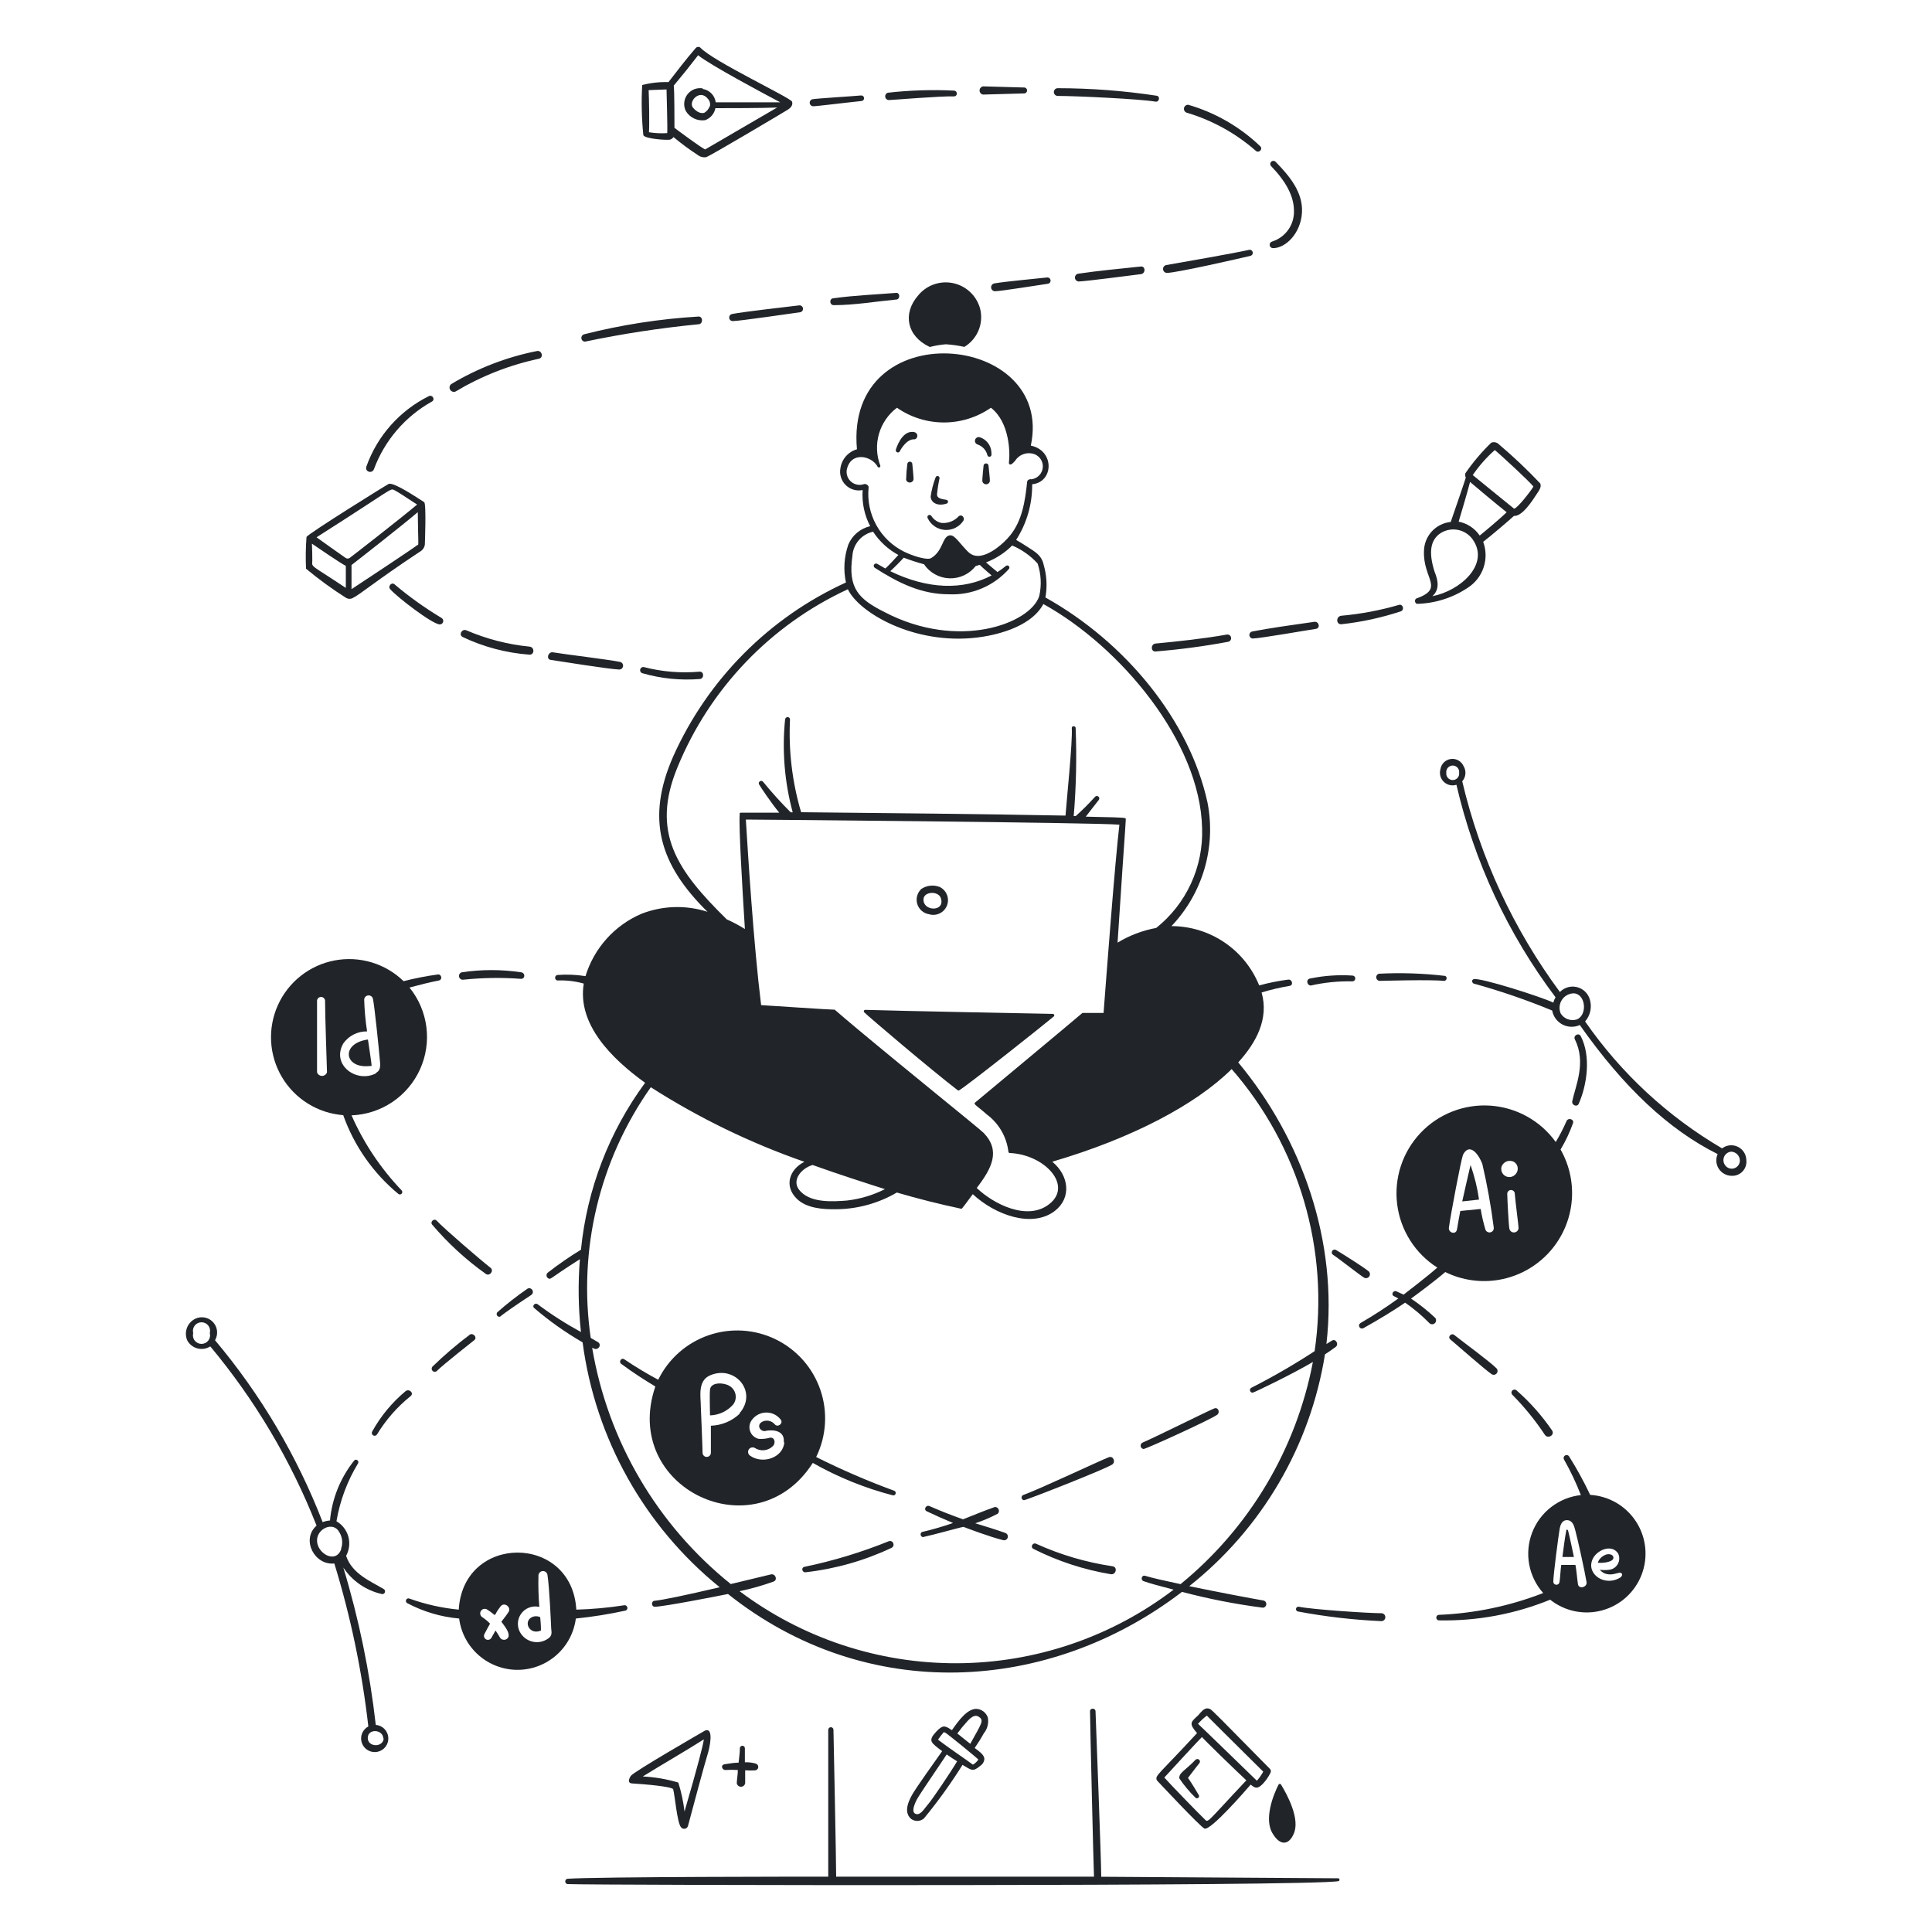 <svg xmlns="http://www.w3.org/2000/svg" width="400" height="400" viewBox="0 0 400 400" fill="none"><path d="M192.34 189.28C193.072 189.503 193.86 189.443 194.549 189.11C195.238 188.778 195.776 188.198 196.056 187.486C196.337 186.774 196.338 185.983 196.061 185.27C195.783 184.557 195.248 183.975 194.56 183.64C193.941 183.397 193.273 183.306 192.611 183.375C191.95 183.445 191.315 183.673 190.76 184.04C190.34 184.427 190.036 184.924 189.886 185.475C189.735 186.026 189.742 186.608 189.907 187.155C190.072 187.702 190.388 188.192 190.818 188.568C191.248 188.943 191.776 189.19 192.34 189.28ZM191.2 186.2C191.2 184.52 194.54 184.32 194.86 186.2C195.48 188.82 191.1 188.66 191.2 186.2ZM190 61.28C186.92 64.9 187.66 69.56 192.5 71.84C193.595 71.558 194.713 71.37 195.84 71.28C197.125 71.364 198.402 71.545 199.66 71.82C200.994 71.018 202.032 69.804 202.616 68.361C203.201 66.918 203.3 65.325 202.9 63.82C202.528 62.512 201.801 61.332 200.8 60.41C199.799 59.489 198.563 58.863 197.228 58.6C195.893 58.337 194.512 58.448 193.236 58.921C191.961 59.394 190.841 60.211 190 61.28ZM188.88 96C188.857 95.882 188.793 95.776 188.7 95.7C188.607 95.623 188.49 95.582 188.37 95.582C188.25 95.582 188.133 95.623 188.04 95.7C187.947 95.776 187.884 95.882 187.86 96C187.711 97.114 187.625 98.236 187.6 99.36C187.653 99.52 187.754 99.659 187.891 99.758C188.027 99.857 188.192 99.91 188.36 99.91C188.529 99.91 188.693 99.857 188.829 99.758C188.966 99.659 189.067 99.52 189.12 99.36C189.22 99.02 188.88 96.34 188.88 96ZM204.66 96.36C204.637 96.242 204.573 96.136 204.48 96.06C204.387 95.983 204.27 95.942 204.15 95.942C204.03 95.942 203.913 95.983 203.82 96.06C203.727 96.136 203.664 96.242 203.64 96.36C203.64 96.64 203.3 99.34 203.4 99.72C203.453 99.88 203.554 100.019 203.691 100.118C203.827 100.217 203.992 100.27 204.16 100.27C204.329 100.27 204.493 100.217 204.629 100.118C204.766 100.019 204.867 99.88 204.92 99.72C205.02 99.34 204.66 96.66 204.66 96.36ZM189.02 89.42C186.62 89.22 185.52 92.94 185.48 93.1C185.446 93.214 185.458 93.337 185.514 93.442C185.57 93.547 185.666 93.626 185.78 93.66C185.894 93.695 186.017 93.682 186.122 93.626C186.227 93.57 186.306 93.474 186.34 93.36C186.46 93.06 187.74 90.88 189.24 90.96C190 91.02 190.38 89.52 189.02 89.42ZM205.26 93.64C205.223 92.935 204.971 92.259 204.539 91.701C204.106 91.143 203.513 90.731 202.84 90.52C202.638 90.467 202.424 90.496 202.244 90.601C202.064 90.706 201.933 90.879 201.88 91.08C201.827 91.282 201.856 91.496 201.961 91.676C202.066 91.856 202.238 91.987 202.44 92.04C202.932 92.215 203.372 92.509 203.721 92.897C204.07 93.284 204.317 93.753 204.44 94.26C204.472 94.369 204.546 94.46 204.645 94.515C204.744 94.569 204.861 94.582 204.97 94.55C205.079 94.518 205.17 94.445 205.225 94.345C205.279 94.246 205.292 94.129 205.26 94.02C205.26 94.02 205.3 93.8 205.26 93.64ZM196 104.26C196.08 104.234 196.15 104.183 196.199 104.115C196.249 104.046 196.275 103.964 196.275 103.88C196.275 103.796 196.249 103.714 196.199 103.645C196.15 103.577 196.08 103.526 196 103.5C195.08 103.32 194 103.26 194 102.36C194.106 101.237 194.279 100.122 194.52 99.02C194.531 98.921 194.506 98.82 194.45 98.738C194.394 98.655 194.31 98.595 194.214 98.568C194.118 98.542 194.015 98.551 193.924 98.593C193.834 98.635 193.761 98.709 193.72 98.8C193.223 100.09 192.874 101.432 192.68 102.8C192.72 104 194 104.9 196 104.26ZM198.5 106.88C198.06 107.357 197.519 107.729 196.917 107.971C196.316 108.214 195.668 108.319 195.02 108.28C194.576 108.206 194.153 108.039 193.777 107.791C193.402 107.543 193.083 107.219 192.84 106.84C192.784 106.737 192.69 106.66 192.577 106.626C192.465 106.592 192.343 106.604 192.24 106.66C192.137 106.716 192.06 106.81 192.026 106.923C191.992 107.035 192.004 107.157 192.06 107.26C192.38 107.953 192.881 108.548 193.511 108.98C194.14 109.412 194.875 109.666 195.637 109.715C196.399 109.764 197.16 109.607 197.84 109.259C198.52 108.911 199.094 108.387 199.5 107.74C199.76 107.08 199.04 106.4 198.5 106.88ZM198.28 225.72C198.33 225.754 198.389 225.773 198.45 225.773C198.511 225.773 198.57 225.754 198.62 225.72C200.76 224.38 216.86 211.58 218.18 210.44C218.224 210.399 218.255 210.346 218.268 210.288C218.282 210.229 218.278 210.168 218.256 210.112C218.235 210.056 218.197 210.008 218.148 209.974C218.098 209.94 218.04 209.921 217.98 209.92C217.98 209.92 184.98 209.28 179.16 209.08C178.82 209.08 178.76 209.44 178.94 209.6C180 210.64 192.78 221.5 198.28 225.72ZM267.8 379.78C269.3 376.72 266.5 371.58 265.24 369.5C265.215 369.449 265.177 369.407 265.129 369.377C265.082 369.347 265.026 369.331 264.97 369.331C264.914 369.331 264.858 369.347 264.811 369.377C264.763 369.407 264.725 369.449 264.7 369.5C263.68 371.5 261.54 376.74 263.58 379.76C264.96 382 266.72 382.16 267.8 379.78ZM146 358.28C145.8 358.4 131.16 366.82 130.6 367.68C130.04 368.54 130.06 369.18 130.82 369.24C136.82 369.62 139.12 370.12 139.36 370.4C139.74 371.74 140.16 377.18 140.96 378.26C141.045 378.393 141.167 378.499 141.311 378.564C141.455 378.63 141.615 378.652 141.771 378.629C141.928 378.606 142.074 378.538 142.193 378.433C142.311 378.329 142.397 378.192 142.44 378.04C143.28 374.88 145.92 365.04 146.44 363.42C146.96 361.8 147.84 357.62 146 358.28ZM145.72 360.16C145.52 361.48 144.56 365.3 141.72 375.06C141.485 373.024 141.057 371.015 140.44 369.06C138.047 368.344 135.575 367.921 133.08 367.8C137.2 365.24 141.52 362.78 145.66 360.16H145.72ZM156.34 366.54C156.505 366.525 156.659 366.453 156.777 366.337C156.895 366.222 156.969 366.069 156.988 365.905C157.007 365.741 156.969 365.575 156.88 365.436C156.791 365.297 156.657 365.192 156.5 365.14C155.76 364.924 154.99 364.829 154.22 364.86V361.96C154.22 361.822 154.165 361.69 154.068 361.592C153.97 361.495 153.838 361.44 153.7 361.44C153.562 361.44 153.43 361.495 153.332 361.592C153.235 361.69 153.18 361.822 153.18 361.96C153.18 363 153 363.96 152.92 364.94C151.98 364.94 151.04 365.12 150.06 365.26C149.08 365.4 149.5 366.52 150.22 366.46C151.066 366.41 151.914 366.41 152.76 366.46C152.76 367.34 152.58 368.28 152.54 369.18C152.572 369.388 152.677 369.578 152.836 369.715C152.996 369.852 153.2 369.928 153.41 369.928C153.621 369.928 153.824 369.852 153.984 369.715C154.143 369.578 154.248 369.388 154.28 369.18V366.52C154.966 366.571 155.654 366.578 156.34 366.54ZM204.52 355.6C204.349 355.096 204.03 354.656 203.606 354.335C203.182 354.014 202.671 353.828 202.14 353.8C200.3 353.8 198.58 356.06 197.12 358.16H196.98C195.56 357.16 195.12 357.16 193.8 358.56C192.04 360.46 192.78 360.8 195.06 362.56C193.52 364.7 189.64 370.22 189.06 371.22C188.48 372.22 186.78 375.04 188.66 376.6C189.046 376.876 189.513 377.016 189.987 376.998C190.461 376.98 190.916 376.805 191.28 376.5C194.185 372.978 196.857 369.27 199.28 365.4C201.28 366.6 201.44 366.84 203 365.56C203.226 365.412 203.416 365.215 203.555 364.982C203.693 364.75 203.777 364.49 203.8 364.22C203.8 363.24 202.62 362.56 201.8 361.9C202.5 360.88 203.12 359.9 203.68 358.88C204.051 358.428 204.319 357.9 204.464 357.333C204.609 356.767 204.628 356.175 204.52 355.6ZM198.2 358.9C198.862 358.004 199.57 357.143 200.32 356.32C201.3 355.26 202.02 355 202.68 355.46C203.8 356.2 203.18 356.86 200.88 361.04L198.2 358.9ZM189.7 375.58C188.56 375.32 189.3 373.58 189.84 372.54C190.38 371.5 194.44 365.62 196 363.24C196.62 363.68 197.66 364.36 198.16 364.66C196.8 366.98 192.94 372.66 192.16 373.54C191.38 374.42 190.66 375.8 189.7 375.58ZM195.4 358.62L195.72 358.74C196.04 358.86 202.56 364.18 202.56 364.3C202.269 364.731 201.887 365.093 201.44 365.36C200.68 364.76 195.96 361.56 194.2 360.18C194.567 359.635 194.967 359.114 195.4 358.62ZM239.52 368.6C239.52 368.6 248.6 378.34 249.4 378.6C250.74 378.96 257.98 370.6 258.94 369.48C259.88 370.28 260.36 370.42 261.42 369.36C262.076 368.674 262.622 367.892 263.04 367.04C263.11 366.908 263.136 366.758 263.114 366.61C263.093 366.463 263.025 366.326 262.92 366.22C252.74 355.9 250.92 353.98 250.5 353.82C249.18 353.26 248.5 354.88 247.72 355.46C246.64 356.5 246.06 356.82 247.84 358.82C239.72 367.62 239.08 367.56 239.52 368.6ZM248.08 356.86C248.613 356.245 249.209 355.689 249.86 355.2C249.86 355.2 255.86 361.2 261.54 366.8C261.177 367.477 260.734 368.108 260.22 368.68C260 368.46 248.4 357.2 248 356.86H248.08ZM258.08 368.56C249.36 377.8 250.24 377.44 249.32 376.56C248.78 376.1 242.08 369.2 241.06 368.02C241.78 367.22 248.42 360.02 248.86 359.62C248.76 359.7 256.64 367.32 258 368.56H258.08Z" fill="#212529"></path><path d="M247.521 364.34C245.521 366.46 243.961 367.08 244.181 368.22C245.158 369.668 246.284 371.008 247.541 372.22C247.618 372.283 247.713 372.318 247.812 372.319C247.911 372.321 248.008 372.289 248.086 372.229C248.165 372.169 248.221 372.084 248.245 371.988C248.27 371.892 248.261 371.791 248.221 371.7C248.221 371.7 246.641 369 245.961 368.1C246.121 367.9 247.821 365.62 248.281 365.1C248.382 364.999 248.438 364.863 248.438 364.72C248.438 364.578 248.382 364.441 248.281 364.34C248.18 364.239 248.043 364.183 247.901 364.183C247.758 364.183 247.622 364.239 247.521 364.34Z" fill="#212529"></path><path d="M277.039 388.88L227.999 388.56C227.999 385.14 226.899 356.74 226.819 354.32C226.819 353.58 225.639 353.58 225.679 354.32C225.679 356.32 226.399 386.68 226.499 388.54H173.119C173.119 385.3 172.599 359.88 172.559 358.14C172.559 357.997 172.502 357.86 172.401 357.758C172.3 357.657 172.163 357.6 172.019 357.6C171.876 357.6 171.739 357.657 171.638 357.758C171.536 357.86 171.479 357.997 171.479 358.14V388.54C167.319 388.54 123.479 388.54 117.479 388.98C117.351 389.005 117.236 389.073 117.153 389.173C117.07 389.274 117.025 389.4 117.025 389.53C117.025 389.66 117.07 389.787 117.153 389.887C117.236 389.987 117.351 390.056 117.479 390.08C122.819 390.32 272.239 390.6 277.139 389.46C277.204 389.435 277.258 389.389 277.293 389.328C277.327 389.268 277.339 389.198 277.328 389.129C277.316 389.061 277.281 388.998 277.228 388.953C277.175 388.908 277.109 388.882 277.039 388.88ZM133.199 28C133.659 28.8 138.339 29.06 138.759 28.9C139.035 28.803 139.274 28.621 139.439 28.38C141.026 29.703 142.689 30.932 144.419 32.06C144.666 32.26 144.952 32.405 145.259 32.488C145.565 32.571 145.886 32.589 146.199 32.54C147.039 32.3 162.819 22.9 163.059 22.74C164.099 22.1 164.119 21.46 163.979 21.04C163.679 20.22 147.559 12.66 144.979 9.84C144.905 9.786 144.82 9.747 144.73 9.726C144.64 9.705 144.547 9.701 144.456 9.716C144.365 9.731 144.278 9.764 144.199 9.813C144.121 9.861 144.053 9.925 143.999 10C141.999 12.3 140.219 14.66 138.399 17C136.567 16.944 134.736 17.146 132.959 17.6C132.763 21.068 132.844 24.545 133.199 28ZM146.939 22C146.735 22.559 146.347 23.031 145.839 23.34C144.839 23.68 143.839 22.74 143.499 22.32C142.399 21.04 144.899 18.32 146.559 20.46C146.767 20.677 146.912 20.945 146.978 21.238C147.045 21.53 147.032 21.835 146.939 22.12V22ZM145.499 18.3C144.901 18.195 144.285 18.258 143.72 18.483C143.155 18.707 142.664 19.084 142.301 19.572C141.938 20.059 141.718 20.638 141.664 21.243C141.611 21.849 141.727 22.457 141.999 23C142.408 23.672 143.005 24.208 143.716 24.543C144.428 24.877 145.222 24.994 145.999 24.88C146.536 24.684 147.014 24.353 147.385 23.919C147.756 23.484 148.009 22.961 148.119 22.4C150.319 22.4 157.879 22.4 160.899 22.26L145.999 30.94C145.159 30.58 140.239 26.94 139.639 26.46C139.639 25.36 139.639 18.78 139.499 17.72C141.179 15.72 142.899 13.58 144.539 11.44C146.979 13.44 158.239 19.44 161.539 21.18H148.179C148.092 20.492 147.784 19.85 147.3 19.352C146.817 18.855 146.185 18.527 145.499 18.42V18.3ZM134.299 18.66L137.999 18.52C137.999 19.14 138.239 26.52 138.139 27.56C136.877 27.643 135.608 27.583 134.359 27.38C134.479 26 134.379 20.34 134.299 18.78V18.66ZM71.679 123.8C71.889 123.921 72.127 123.985 72.369 123.985C72.612 123.985 72.85 123.921 73.059 123.8C74.639 123.02 77.779 120.28 86.939 114.22C87.208 114.074 87.44 113.868 87.617 113.619C87.794 113.369 87.911 113.082 87.959 112.78C87.959 112.78 88.299 104.24 87.819 103.96C86.279 103 81.819 99.96 80.539 100.16C80.379 100.16 63.499 110.68 63.459 111.18C63.292 113.363 63.259 115.553 63.359 117.74C65.998 119.939 68.777 121.964 71.679 123.8ZM64.579 112.56C66.119 113.6 70.419 116.56 71.599 117.16V121.72C64.119 116.72 64.599 117.56 64.659 116.08C64.679 115.26 64.619 113.34 64.579 112.56ZM72.419 115.5C72.292 115.594 72.138 115.645 71.979 115.645C71.821 115.645 71.667 115.594 71.539 115.5C71.219 115.3 66.739 112.1 65.539 111.24C81.259 101.24 80.699 101.12 81.539 101.42C81.939 101.58 83.819 102.78 86.359 104.46C83.359 107.02 72.719 115.3 72.419 115.5ZM86.419 112.84C85.999 113.24 75.179 120.42 72.779 121.98V116.98C74.199 115.9 83.579 108.54 86.499 106.04C86.579 112.64 86.699 112.64 86.519 112.84H86.419ZM293.359 125.02C297.094 124.933 300.728 123.789 303.839 121.72C305.391 120.742 306.56 119.261 307.15 117.524C307.74 115.787 307.715 113.901 307.079 112.18C308.399 111.18 312.619 107.6 313.439 106.82C315.139 106.92 317.119 103.9 318.179 102.26C318.619 101.58 319.199 100.88 318.899 100.1C316.199 97.243 313.342 94.538 310.339 92C310.139 91.788 309.878 91.642 309.592 91.581C309.307 91.52 309.009 91.548 308.739 91.66C306.748 93.591 304.952 95.715 303.379 98C303.31 98.296 303.346 98.607 303.479 98.88C303.479 99.02 300.699 107.08 300.359 108.06C298.863 108.211 297.473 108.905 296.452 110.01C295.432 111.115 294.851 112.556 294.819 114.06C294.579 119.9 299.199 121.78 293.179 123.94C293.096 124.012 293.032 124.104 292.995 124.207C292.957 124.311 292.947 124.422 292.965 124.531C292.983 124.639 293.029 124.742 293.098 124.827C293.167 124.913 293.257 124.979 293.359 125.02ZM304.919 98.36C306.219 96.451 307.751 94.711 309.479 93.18C310.559 94.04 316.799 99.8 317.479 100.74C316.979 101.6 314.179 105.24 313.479 105.32C313.419 105.26 305.179 98.6 304.919 98.36ZM306.359 110.88C305.34 109.386 303.774 108.351 301.999 108C302.399 106.66 303.859 101.76 304.359 99.78C305.879 101.08 309.639 104.24 311.939 106.06C311.039 106.96 307.639 109.86 306.359 110.88ZM296.559 123.44C298.119 122.02 297.739 120.16 297.019 118.38C295.739 114.38 296.119 111.8 298.259 110.38C298.812 110.03 299.428 109.793 300.073 109.684C300.718 109.575 301.378 109.595 302.015 109.744C302.652 109.893 303.253 110.168 303.783 110.552C304.312 110.935 304.76 111.421 305.099 111.98C308.259 116.96 302.339 122.3 296.559 123.44ZM168.319 22C169.139 22 173.939 21.38 178.319 20.92C178.473 20.92 178.621 20.859 178.729 20.75C178.838 20.642 178.899 20.494 178.899 20.34C178.899 20.186 178.838 20.039 178.729 19.93C178.621 19.821 178.473 19.76 178.319 19.76C176.679 19.92 168.979 20.38 168.139 20.56C167.977 20.614 167.839 20.723 167.747 20.868C167.656 21.012 167.618 21.184 167.639 21.354C167.66 21.524 167.74 21.681 167.864 21.799C167.988 21.916 168.149 21.988 168.319 22ZM183.999 20.72C184.539 20.72 195.159 19.84 197.499 19.96C198.279 19.96 198.339 18.82 197.499 18.76C192.928 18.537 188.347 18.684 183.799 19.2C183.627 19.257 183.479 19.372 183.382 19.526C183.285 19.68 183.245 19.863 183.269 20.043C183.293 20.223 183.379 20.39 183.512 20.513C183.645 20.637 183.818 20.71 183.999 20.72ZM203.519 19.58L212.139 19.34C212.282 19.314 212.411 19.239 212.504 19.127C212.597 19.016 212.648 18.875 212.648 18.73C212.648 18.585 212.597 18.444 212.504 18.333C212.411 18.221 212.282 18.146 212.139 18.12L203.559 17.88C203.355 17.906 203.167 18.005 203.03 18.157C202.892 18.31 202.814 18.507 202.809 18.713C202.804 18.919 202.873 19.119 203.003 19.278C203.134 19.437 203.317 19.544 203.519 19.58ZM218.999 19.86C222.679 19.86 235.959 20.48 239.199 21.04C239.999 21.2 240.279 19.96 239.479 19.82C232.695 18.788 225.842 18.267 218.979 18.26C218.767 18.263 218.565 18.35 218.417 18.502C218.268 18.653 218.187 18.858 218.189 19.07C218.192 19.282 218.279 19.485 218.431 19.633C218.583 19.781 218.787 19.863 218.999 19.86ZM245.659 23.32C250.954 24.886 255.846 27.581 259.999 31.22C260.639 31.8 261.539 30.86 260.919 30.28C256.724 26.261 251.619 23.318 246.039 21.7C245.837 21.681 245.636 21.736 245.471 21.855C245.307 21.973 245.191 22.147 245.144 22.345C245.098 22.542 245.125 22.75 245.219 22.929C245.314 23.108 245.47 23.247 245.659 23.32ZM263.399 50C263.234 50.041 263.088 50.14 262.991 50.28C262.893 50.42 262.85 50.591 262.87 50.761C262.89 50.93 262.971 51.087 263.098 51.201C263.224 51.315 263.389 51.379 263.559 51.38C266.199 51.38 269.299 48.3 269.559 44.04C269.819 39.78 266.899 36.36 264.099 33.5C263.98 33.378 263.817 33.309 263.646 33.307C263.476 33.305 263.311 33.371 263.189 33.49C263.067 33.609 262.998 33.772 262.996 33.943C262.994 34.114 263.06 34.278 263.179 34.4C266.339 37.68 267.879 40.68 267.899 43.6C267.953 45.012 267.541 46.403 266.728 47.559C265.916 48.715 264.746 49.572 263.399 50ZM241.579 56.5C243.579 56.5 256.759 53.48 258.939 52.96C259.092 52.91 259.22 52.804 259.298 52.663C259.376 52.523 259.399 52.358 259.361 52.202C259.323 52.046 259.228 51.909 259.094 51.82C258.961 51.731 258.798 51.695 258.639 51.72C255.659 52.4 245.139 54.24 241.439 54.88C241.245 54.923 241.073 55.035 240.955 55.195C240.837 55.356 240.782 55.553 240.799 55.752C240.816 55.95 240.905 56.135 241.048 56.273C241.192 56.41 241.381 56.491 241.579 56.5ZM236.159 55.18C231.899 55.64 227.439 56.04 223.139 56.68C222.959 56.734 222.802 56.849 222.696 57.005C222.59 57.161 222.541 57.349 222.558 57.537C222.574 57.725 222.655 57.902 222.786 58.037C222.918 58.172 223.092 58.258 223.279 58.28C224.499 58.28 234.259 57 236.219 56.76C237.239 56.62 237.179 55.04 236.159 55.18ZM205.999 60.3C207.159 60.3 215.159 59 217.019 58.74C217.175 58.701 217.312 58.606 217.403 58.473C217.493 58.34 217.533 58.179 217.513 58.02C217.494 57.86 217.416 57.713 217.296 57.606C217.175 57.499 217.02 57.44 216.859 57.44C214.419 57.72 208.239 58.26 205.839 58.68C205.644 58.724 205.471 58.838 205.354 59C205.237 59.162 205.183 59.362 205.202 59.561C205.222 59.76 205.314 59.945 205.461 60.082C205.608 60.218 205.799 60.295 205.999 60.3ZM172.619 63.18C176.899 63.18 181.279 62.42 185.519 62.02C186.399 62.02 186.399 60.56 185.519 60.64C181.259 60.98 176.799 61.16 172.499 61.76C171.639 61.86 171.739 63.18 172.619 63.18ZM151.539 65.02C151.364 65.062 151.209 65.166 151.105 65.314C151.001 65.461 150.955 65.641 150.974 65.821C150.994 66 151.079 66.166 151.212 66.288C151.346 66.409 151.519 66.478 151.699 66.48C153.059 66.48 164.039 64.86 165.699 64.64C165.874 64.599 166.027 64.494 166.129 64.346C166.23 64.198 166.272 64.017 166.247 63.839C166.222 63.661 166.132 63.499 165.993 63.385C165.855 63.27 165.679 63.211 165.499 63.22C162.879 63.54 153.759 64.56 151.539 65.02ZM121.079 70.74C128.841 69.111 136.686 67.91 144.579 67.14C145.619 67.14 145.579 65.44 144.579 65.54C136.588 66.016 128.659 67.248 120.899 69.22C120.727 69.276 120.58 69.389 120.482 69.541C120.385 69.693 120.343 69.875 120.364 70.054C120.386 70.234 120.469 70.4 120.599 70.525C120.729 70.65 120.899 70.726 121.079 70.74ZM94.319 81.06C99.653 77.865 105.478 75.574 111.559 74.28C112.619 74.06 112.199 72.46 111.159 72.68C104.897 73.924 98.896 76.237 93.419 79.52C93.248 79.654 93.131 79.846 93.09 80.06C93.049 80.274 93.087 80.495 93.197 80.683C93.306 80.871 93.481 81.013 93.687 81.082C93.894 81.152 94.118 81.144 94.319 81.06ZM77.419 97.14C79.627 91.195 83.882 86.231 89.419 83.14C90.159 82.74 89.539 81.64 88.779 82.02C82.75 85.017 78.118 90.237 75.859 96.58C75.479 97.7 77.039 98.14 77.419 97.14ZM81.779 121.06C81.179 120.38 80.219 121.32 80.779 121.98C82.179 123.6 89.559 129.28 91.059 129.28C91.217 129.279 91.369 129.226 91.494 129.13C91.618 129.033 91.708 128.899 91.749 128.747C91.79 128.595 91.779 128.434 91.72 128.288C91.66 128.142 91.555 128.02 91.419 127.94C88.027 125.909 84.803 123.608 81.779 121.06ZM109.659 133.88C105.145 133.434 100.726 132.294 96.559 130.5C95.639 130.1 94.879 131.46 95.819 131.9C100.149 133.951 104.821 135.185 109.599 135.54C110.699 135.6 110.699 134 109.659 133.88ZM113.999 136.62C116.319 136.96 125.779 138.5 128.179 138.62C128.378 138.626 128.572 138.558 128.723 138.428C128.874 138.299 128.972 138.118 128.997 137.921C129.022 137.724 128.972 137.524 128.858 137.361C128.744 137.198 128.573 137.084 128.379 137.04C126.079 136.56 116.699 135.44 114.379 135.04C113.439 135.02 113.059 136.46 113.999 136.62ZM144.819 139.06C140.939 139.405 137.029 139.08 133.259 138.1C133.102 138.082 132.944 138.121 132.814 138.21C132.683 138.299 132.589 138.432 132.548 138.584C132.507 138.736 132.521 138.899 132.59 139.041C132.658 139.183 132.775 139.297 132.919 139.36C136.812 140.494 140.878 140.908 144.919 140.58C145.819 140.48 145.799 139 144.819 139.06ZM277.739 129.24C281.908 128.783 286.017 127.892 289.999 126.58C290.839 126.3 290.479 124.98 289.619 125.24C285.734 126.369 281.749 127.12 277.719 127.48C276.559 127.6 276.579 129.34 277.739 129.24ZM259.179 130.76C259.018 130.812 258.88 130.917 258.786 131.058C258.693 131.199 258.652 131.368 258.668 131.537C258.684 131.705 258.758 131.863 258.876 131.983C258.995 132.104 259.151 132.181 259.319 132.2C260.779 132.2 270.759 130.44 272.459 130.2C273.439 130.02 273.059 128.6 272.119 128.74C266.959 129.48 263.119 130 259.179 130.76ZM253.999 131.38C249.019 132.26 243.999 132.78 239.239 133.24C238.199 133.36 238.239 134.96 239.239 134.88C244.277 134.474 249.291 133.807 254.259 132.88C254.358 132.863 254.452 132.827 254.536 132.773C254.621 132.72 254.694 132.65 254.752 132.569C254.809 132.487 254.85 132.395 254.872 132.297C254.894 132.2 254.896 132.099 254.879 132C254.862 131.902 254.826 131.807 254.773 131.723C254.719 131.639 254.649 131.565 254.568 131.508C254.486 131.45 254.394 131.409 254.296 131.387C254.199 131.366 254.098 131.363 253.999 131.38ZM107.879 202.66C108.759 202.66 108.799 201.42 107.879 201.3C103.822 200.696 99.697 200.696 95.639 201.3C95.447 201.342 95.278 201.456 95.166 201.618C95.054 201.779 95.007 201.977 95.035 202.172C95.063 202.367 95.163 202.544 95.316 202.668C95.469 202.792 95.663 202.853 95.859 202.84C99.853 202.423 103.875 202.363 107.879 202.66ZM285.459 201.6C285.293 201.652 285.15 201.76 285.054 201.905C284.958 202.05 284.914 202.224 284.93 202.397C284.947 202.57 285.022 202.732 285.144 202.857C285.266 202.981 285.426 203.06 285.599 203.08C285.799 203.08 296.339 202.78 298.879 203.08C299.559 203.18 299.779 202.14 299.099 202.04C294.573 201.512 290.01 201.365 285.459 201.6ZM279.999 203.18C280.158 203.18 280.311 203.117 280.424 203.004C280.536 202.892 280.599 202.739 280.599 202.58C280.599 202.421 280.536 202.268 280.424 202.156C280.311 202.043 280.158 201.98 279.999 201.98C277.051 201.789 274.091 201.997 271.199 202.6C270.339 202.78 270.579 204.04 271.399 204.04C274.22 203.404 277.108 203.115 279.999 203.18ZM325.519 228C325.359 228.8 326.519 229.3 326.859 228.52C328.579 224.64 329.439 218.7 327.279 214.52C326.859 213.72 325.659 214.4 326.059 215.2C328.479 220 326.159 224.9 325.519 228ZM83.999 288C81.185 290.338 78.832 293.18 77.059 296.38C77.02 296.446 76.994 296.519 76.983 296.594C76.971 296.67 76.975 296.747 76.994 296.822C77.031 296.972 77.127 297.101 77.259 297.18C77.392 297.26 77.551 297.283 77.701 297.246C77.851 297.208 77.98 297.113 78.059 296.98C79.889 293.965 82.231 291.291 84.979 289.08C85.779 288.5 84.799 287.46 83.999 288ZM97.359 276.26C94.619 278.31 92.014 280.535 89.559 282.92C89.44 283.042 89.374 283.207 89.376 283.377C89.378 283.548 89.447 283.711 89.569 283.83C89.691 283.949 89.856 284.015 90.026 284.014C90.197 284.012 90.36 283.942 90.479 283.82C91.599 282.64 97.619 277.94 98.219 277.44C98.819 276.94 98.099 276 97.359 276.26ZM103.359 272.62C103.779 272.62 102.539 273.02 109.999 268.1C110.155 267.993 110.265 267.831 110.307 267.646C110.35 267.462 110.323 267.268 110.23 267.103C110.137 266.938 109.987 266.814 109.807 266.754C109.628 266.694 109.432 266.704 109.259 266.78C107.055 268.282 104.951 269.926 102.959 271.7C102.892 271.78 102.849 271.877 102.834 271.98C102.819 272.083 102.833 272.189 102.874 272.284C102.916 272.38 102.983 272.462 103.069 272.521C103.155 272.581 103.255 272.615 103.359 272.62Z" fill="#212529"></path><path d="M113.581 264.7C114.101 264.92 113.761 264.7 120.061 260.7C119.655 265.722 119.729 270.772 120.281 275.78C117.16 274.084 114.166 272.166 111.321 270.04C110.781 269.62 110.061 270.38 110.621 270.84C113.729 273.503 117.077 275.873 120.621 277.92C123.242 297.83 133.4 315.976 149.001 328.62C141.841 330.3 137.321 331.24 135.561 331.42C134.801 331.42 134.801 332.66 135.561 332.66C137.301 332.66 148.381 330.5 150.721 330.02C179.441 352.88 217.201 350.64 244.721 329.58C250.23 331.037 255.829 332.132 261.481 332.86C261.656 332.847 261.822 332.773 261.949 332.652C262.076 332.53 262.157 332.369 262.178 332.194C262.2 332.019 262.16 331.843 262.065 331.694C261.971 331.546 261.828 331.435 261.661 331.38C259.181 330.96 252.221 329.64 246.221 328.4C261.268 316.483 271.295 299.354 274.321 280.4C275.081 279.92 275.821 279.4 276.541 278.86C277.261 278.32 276.541 277.06 275.761 277.56L274.621 278.26C277.061 257.02 269.581 235.86 256.361 219.96C260.121 215.82 262.741 210.92 261.201 205.48C263.096 204.902 265.027 204.448 266.981 204.12C267.861 204 267.541 202.7 266.701 202.82C264.675 203.079 262.67 203.48 260.701 204.02C259.24 200.398 256.731 197.295 253.496 195.107C250.261 192.919 246.446 191.747 242.541 191.74C245.736 188.381 248.08 184.306 249.378 179.856C250.676 175.406 250.889 170.71 250.001 166.16C246.301 149.16 233.081 133 216.441 123.7C216.848 121.449 216.725 119.135 216.081 116.94C215.641 114.94 214.321 114.26 212.781 113.26C211.981 112.74 211.221 112.26 210.381 111.78C212.588 108.346 213.742 104.342 213.701 100.26C218.201 99.82 218.361 93.26 213.421 92.26C218.441 68.7 174.861 64.7 177.421 93.02C176.533 93.273 175.738 93.778 175.131 94.474C174.524 95.17 174.132 96.026 174.001 96.94C173.882 97.567 173.92 98.213 174.111 98.821C174.302 99.429 174.639 99.981 175.094 100.428C175.549 100.875 176.107 101.203 176.718 101.383C177.33 101.563 177.977 101.589 178.601 101.46C178.417 104.05 178.957 106.64 180.161 108.94C179.16 109.17 178.229 109.635 177.443 110.295C176.657 110.956 176.039 111.794 175.641 112.74C174.754 115.264 174.581 117.984 175.141 120.6C159.241 127.854 146.528 140.652 139.381 156.6C133.721 169.5 136.481 178.94 146.481 188.78C142.002 187.336 137.162 187.484 132.781 189.2C130.033 190.382 127.575 192.148 125.579 194.376C123.583 196.604 122.096 199.239 121.221 202.1C119.297 201.792 117.344 201.712 115.401 201.86C115.268 201.885 115.148 201.956 115.062 202.06C114.975 202.164 114.928 202.295 114.928 202.43C114.928 202.565 114.975 202.696 115.062 202.8C115.148 202.904 115.268 202.975 115.401 203C117.243 202.922 119.086 203.138 120.861 203.64C119.481 212.06 126.621 219.18 133.561 224.18C126.113 234.299 121.526 246.237 120.281 258.74C117.934 260.17 115.67 261.733 113.501 263.42C113.387 263.488 113.293 263.585 113.231 263.703C113.169 263.82 113.141 263.952 113.149 264.085C113.157 264.217 113.202 264.345 113.278 264.453C113.354 264.562 113.459 264.647 113.581 264.7ZM202.001 117.2L202.841 116.94C203.301 117.42 204.541 118.5 205.301 119.14C199.361 122.26 192.001 122 184.321 118.26C185.181 117.48 186.581 116.06 187.101 115.46C188.476 115.987 189.878 116.441 191.301 116.82C191.885 117.686 192.665 118.401 193.578 118.907C194.491 119.414 195.511 119.697 196.554 119.734C197.598 119.771 198.635 119.561 199.581 119.12C200.528 118.68 201.357 118.022 202.001 117.2ZM186.001 114.9C185.321 115.66 183.801 117.28 183.301 117.7C182.741 117.393 182.181 117.073 181.621 116.74C181.512 116.674 181.382 116.653 181.258 116.683C181.134 116.713 181.027 116.791 180.961 116.9C180.895 117.009 180.874 117.139 180.904 117.263C180.934 117.387 181.012 117.494 181.121 117.56C185.981 120.68 190.721 123.04 196.461 123.04C198.786 123.15 201.107 122.739 203.253 121.836C205.398 120.932 207.314 119.56 208.861 117.82C208.943 117.735 208.988 117.621 208.986 117.503C208.984 117.385 208.936 117.272 208.851 117.19C208.766 117.108 208.652 117.063 208.534 117.065C208.416 117.066 208.303 117.115 208.221 117.2C207.679 117.647 207.112 118.061 206.521 118.44C205.981 117.98 204.741 116.98 204.141 116.44C206.176 115.672 208.024 114.479 209.561 112.94C211.561 113.788 213.355 115.057 214.821 116.66C215.556 118.839 215.673 121.179 215.161 123.42C213.321 129.1 198.441 134.72 183.161 126.74C177.781 124.04 175.521 121.82 176.481 115.1C176.552 113.912 177.009 112.78 177.781 111.874C178.553 110.968 179.599 110.339 180.761 110.08C182.079 112.098 183.88 113.755 186.001 114.9ZM202.281 132C205.541 131.6 213.281 130.12 216.021 125.06C231.921 133.86 248.501 153.54 248.881 171.48C249.018 175.423 248.23 179.343 246.58 182.928C244.931 186.512 242.465 189.66 239.381 192.12C236.552 192.64 233.841 193.67 231.381 195.16C233.141 167.98 233.201 169.62 233.001 169.42C232.801 169.22 229.761 169.2 224.801 169.08C225.421 168.3 227.081 166.1 227.461 165.66C227.554 165.562 227.604 165.431 227.6 165.296C227.596 165.161 227.539 165.033 227.441 164.94C227.343 164.847 227.212 164.797 227.077 164.801C226.942 164.805 226.814 164.862 226.721 164.96C225.458 166.362 224.123 167.697 222.721 168.96H222.301C222.811 162.894 222.945 156.802 222.701 150.72C222.701 150.24 221.861 150.24 221.901 150.72C222.101 153.58 220.761 166.4 220.601 168.86C205.701 168.56 180.861 168.3 165.861 168.16C164.023 161.941 163.245 155.457 163.561 148.98C163.561 148.3 162.601 148.3 162.541 148.98C161.894 155.423 162.43 161.93 164.121 168.18H163.701C161.697 166.177 159.794 164.074 158.001 161.88C157.928 161.78 157.821 161.71 157.7 161.685C157.578 161.659 157.452 161.68 157.345 161.742C157.238 161.804 157.158 161.904 157.12 162.022C157.083 162.14 157.09 162.267 157.141 162.38C157.361 162.8 159.761 166.38 161.341 168.26H153.581C153.001 168.26 153.181 168.26 153.141 168.72C152.941 170.98 153.661 183.46 154.221 192.34C153.015 191.588 151.759 190.92 150.461 190.34C140.161 180.22 134.681 172.34 140.281 158.82C146.966 142.537 159.562 129.384 175.541 122C177.781 126.78 189.161 133.56 202.281 132ZM154.421 169.68C156.701 169.68 226.861 170.3 231.761 170.74C230.821 178.62 229.081 201.9 228.481 209.72H224.101C221.621 211.86 203.221 227.14 201.901 228.26C201.441 228.62 202.281 228.92 204.261 230.7C205.506 231.614 206.55 232.775 207.328 234.11C208.106 235.445 208.6 236.926 208.781 238.46C208.786 238.531 208.818 238.597 208.87 238.645C208.922 238.694 208.99 238.72 209.061 238.72C216.181 239.02 222.201 245.36 217.261 249.28C212.721 252.88 205.701 249.28 202.221 245.96C205.361 241.86 207.201 238.28 203.681 234.58C203.261 234.14 198.741 230.46 193.001 225.78C171.261 208.04 173.001 209.04 172.721 209.04C171.601 209.04 159.721 208.22 157.581 208.1C156.001 195.3 154.841 176.6 154.421 169.68ZM175.341 248.56C172.401 248.78 167.461 249.16 165.341 246.18C163.961 244.18 166.021 241.84 168.241 241.2C173.101 242.96 180.741 245.42 183.221 246.2C180.753 247.444 178.086 248.243 175.341 248.56ZM164.941 248.16C166.941 250.16 170.341 250.4 173.061 250.36C177.499 250.338 181.852 249.145 185.681 246.9C190.061 248.18 194.401 249.28 198.921 250.24C198.975 250.259 199.034 250.259 199.088 250.241C199.142 250.223 199.189 250.187 199.221 250.14C199.981 249.2 200.721 248.14 201.401 247.24C206.001 251.52 213.681 254.34 218.401 250.7C221.881 248 221.341 243.38 217.861 240.52C234.421 235.66 247.601 228.68 255.001 221.34C261.907 229.259 267.019 238.579 269.984 248.659C272.95 258.74 273.699 269.343 272.181 279.74C267.956 282.504 263.583 285.035 259.081 287.32C258.972 287.376 258.886 287.467 258.836 287.579C258.785 287.69 258.775 287.815 258.805 287.934C258.835 288.052 258.904 288.157 259.002 288.231C259.099 288.304 259.219 288.343 259.341 288.34C259.601 288.34 267.601 284.48 271.821 281.98C268.367 300.053 258.668 316.336 244.421 327.98C241.201 327.3 238.421 326.66 237.101 326.26C236.381 326.02 236.061 327.1 236.761 327.36C237.981 327.8 240.261 328.42 242.981 329.12C230.08 338.95 214.324 344.301 198.105 344.358C181.886 344.416 166.091 339.178 153.121 329.44C155.518 328.939 157.877 328.271 160.181 327.44C161.061 327.06 160.521 325.76 159.621 325.96L151.301 327.96C136.058 315.725 125.844 298.315 122.601 279.04L123.001 279.22C123.921 279.62 124.641 278.36 123.781 277.86L122.301 277C119.656 258.746 124.108 240.172 134.741 225.1C144.701 231.472 155.374 236.654 166.541 240.54C163.381 242.14 162.321 245.58 164.941 248.16ZM212.661 99.74C212.241 103.74 211.641 107.74 209.161 110.82C207.801 112.52 204.901 115.04 202.521 115.1C200.941 115.1 200.381 114.18 199.361 113.1C198.021 111.54 197.361 110.72 196.641 110.84C195.041 111.04 195.321 114.06 192.761 115.56C191.981 116 189.261 115.22 187.181 114.22C184.743 113.011 182.733 111.085 181.421 108.7C180.109 106.316 179.557 103.587 179.841 100.88C179.841 100.4 179.141 100.1 178.861 100.24C178.426 100.39 177.96 100.427 177.507 100.347C177.055 100.267 176.63 100.072 176.273 99.782C175.916 99.491 175.64 99.115 175.47 98.687C175.3 98.26 175.242 97.796 175.301 97.34C176.061 93.34 180.541 94.34 181.721 96.66C181.76 96.719 181.819 96.761 181.887 96.781C181.955 96.8 182.027 96.795 182.092 96.767C182.156 96.738 182.208 96.688 182.239 96.624C182.27 96.561 182.278 96.489 182.261 96.42C181.455 94.317 181.355 92.01 181.975 89.845C182.596 87.681 183.903 85.776 185.701 84.42C188.558 86.404 191.953 87.467 195.431 87.467C198.909 87.467 202.304 86.404 205.161 84.42C209.021 87.42 209.161 93.66 208.881 95.84C208.878 95.893 208.887 95.946 208.908 95.994C208.929 96.043 208.96 96.086 209.001 96.12C209.341 96.38 209.901 95.7 210.181 95.38C210.541 94.822 211.057 94.382 211.665 94.115C212.273 93.848 212.947 93.766 213.601 93.88C214.255 93.976 214.85 94.307 215.276 94.813C215.701 95.318 215.927 95.962 215.91 96.622C215.892 97.283 215.634 97.914 215.182 98.396C214.731 98.879 214.119 99.179 213.461 99.24C213.321 99.12 212.701 99.32 212.661 99.74Z" fill="#212529"></path><path d="M184 319.1C184 319.36 184.2 319.58 184 319.1C178.35 321.386 172.507 323.16 166.54 324.4C165.82 324.54 166.06 325.6 166.78 325.52C172.958 324.825 178.979 323.115 184.6 320.46C185.42 320 184.88 318.78 184 319.1ZM212 310.6C212.48 310.6 228.68 304.24 230.26 303.22C231.04 302.7 230.5 301.36 229.58 301.7C227.96 302.3 215.08 308.38 211.86 309.52C211.742 309.565 211.643 309.648 211.579 309.756C211.514 309.864 211.488 309.991 211.504 310.115C211.52 310.24 211.578 310.356 211.668 310.444C211.758 310.532 211.875 310.587 212 310.6ZM236.76 300C237.28 300 250.76 293.86 252.02 292.9C252.64 292.42 252.22 291.28 251.4 291.6C250.18 292.06 239.12 297.6 236.58 298.66C236.438 298.72 236.319 298.824 236.243 298.958C236.166 299.091 236.136 299.246 236.156 299.399C236.177 299.552 236.247 299.693 236.356 299.802C236.465 299.911 236.607 299.98 236.76 300ZM276 259.8C277.12 260.52 281.28 263.8 282.4 264.52C282.571 264.619 282.773 264.653 282.967 264.615C283.161 264.578 283.335 264.471 283.457 264.315C283.579 264.159 283.64 263.965 283.63 263.767C283.619 263.569 283.538 263.382 283.4 263.24C282.34 262.34 277.76 259.48 276.62 258.8C276.487 258.718 276.327 258.692 276.176 258.727C276.024 258.763 275.892 258.857 275.81 258.99C275.728 259.123 275.702 259.283 275.737 259.434C275.773 259.586 275.867 259.718 276 259.8ZM301.1 276.4C300.48 275.9 299.64 276.8 300.28 277.32C301.7 278.5 307.34 283.5 308.9 284.56C309.065 284.642 309.254 284.664 309.434 284.623C309.614 284.581 309.774 284.479 309.887 284.333C310 284.187 310.059 284.006 310.054 283.822C310.049 283.637 309.981 283.46 309.86 283.32C308.58 282 302.76 277.72 301.1 276.4ZM314 287.88C313.881 287.763 313.72 287.699 313.553 287.701C313.386 287.703 313.227 287.771 313.11 287.89C312.993 288.009 312.929 288.17 312.931 288.337C312.932 288.504 313.001 288.663 313.12 288.78C315.631 291.321 317.889 294.101 319.86 297.08C320.5 297.98 321.96 297.08 321.34 296.16C319.251 293.102 316.785 290.32 314 287.88ZM286 334C283.32 334 271.78 333.24 268.94 332.66C268.81 332.628 268.673 332.649 268.558 332.719C268.444 332.788 268.362 332.9 268.33 333.03C268.298 333.16 268.319 333.297 268.389 333.412C268.458 333.526 268.57 333.608 268.7 333.64C274.412 334.714 280.193 335.382 286 335.64C286.217 335.64 286.426 335.554 286.58 335.4C286.734 335.246 286.82 335.038 286.82 334.82C286.82 334.603 286.734 334.394 286.58 334.24C286.426 334.087 286.217 334 286 334ZM214.52 319.62C213.82 319.28 213.24 320.32 213.96 320.68C218.998 323.225 224.393 324.992 229.96 325.92C231.04 326.12 231.46 324.46 230.36 324.28C224.889 323.473 219.557 321.904 214.52 319.62ZM191.08 318.24C193.58 317.7 198.68 316.24 199.48 316.12C200.24 316.42 205.12 318.26 207.72 318.88C207.915 318.923 208.119 318.89 208.29 318.788C208.461 318.685 208.586 318.521 208.64 318.329C208.694 318.137 208.672 317.931 208.579 317.755C208.486 317.578 208.329 317.444 208.14 317.38C206.14 316.66 204.14 316.06 201.92 315.38C203.533 314.844 205.098 314.175 206.6 313.38C206.709 313.263 206.782 313.117 206.809 312.959C206.836 312.802 206.817 312.64 206.753 312.493C206.689 312.346 206.584 312.222 206.45 312.134C206.316 312.046 206.16 312 206 312C203.76 312.76 201.56 313.72 199.38 314.56C196.9 313.68 194.62 312.78 192.44 311.82C191.72 311.5 191.14 312.56 191.88 312.9C193.7 313.76 195.52 314.58 197.32 315.32C195.194 316.058 193.031 316.686 190.84 317.2C190.748 317.267 190.678 317.36 190.638 317.466C190.598 317.573 190.591 317.689 190.616 317.799C190.642 317.91 190.699 318.011 190.782 318.09C190.864 318.168 190.968 318.22 191.08 318.24ZM101.56 262.48C99.56 260.92 92.06 254.48 90.4 252.72C89.86 252.14 88.96 253 89.5 253.58C92.764 257.42 96.493 260.839 100.6 263.76C101.4 264.3 102.32 263.08 101.56 262.48ZM77.8 357.12C76.552 346.079 74.303 335.174 71.08 324.54C72.904 327.299 75.718 329.253 78.94 330C79.078 330.058 79.233 330.06 79.372 330.003C79.511 329.947 79.622 329.838 79.68 329.7C79.738 329.562 79.74 329.407 79.683 329.268C79.627 329.129 79.518 329.018 79.38 328.96C76.82 327.42 72.88 325.86 71.66 322.12C72.327 320.902 72.492 319.471 72.118 318.133C71.744 316.795 70.862 315.656 69.66 314.96C70.379 310.712 71.9 306.64 74.14 302.96C74.4 302.46 73.72 301.94 73.34 302.38C70.486 305.939 68.74 310.258 68.32 314.8C67.799 314.838 67.287 314.952 66.8 315.14C61.501 301.444 53.973 288.719 44.52 277.48C44.884 276.86 45.025 276.134 44.921 275.422C44.816 274.711 44.472 274.056 43.945 273.566C43.418 273.077 42.74 272.782 42.023 272.73C41.306 272.677 40.592 272.872 40 273.28C39.324 273.74 38.833 274.424 38.614 275.211C38.394 275.998 38.46 276.837 38.8 277.58C39.026 277.976 39.331 278.323 39.695 278.598C40.059 278.874 40.475 279.072 40.918 279.183C41.361 279.293 41.822 279.312 42.272 279.24C42.723 279.167 43.154 279.004 43.54 278.76C52.808 289.872 60.236 302.398 65.54 315.86C62.28 318.74 65.12 324.14 69.22 323.7C72.6 334.706 74.957 346.001 76.26 357.44C75.66 357.758 75.195 358.282 74.95 358.916C74.706 359.549 74.698 360.25 74.928 360.888C75.159 361.527 75.612 362.061 76.205 362.393C76.797 362.724 77.49 362.831 78.155 362.693C78.82 362.554 79.412 362.181 79.824 361.641C80.236 361.101 80.438 360.43 80.395 359.752C80.352 359.075 80.066 358.435 79.589 357.952C79.112 357.468 78.477 357.173 77.8 357.12ZM43.44 276C43.51 276.264 43.519 276.54 43.465 276.807C43.412 277.075 43.298 277.327 43.131 277.543C42.965 277.759 42.751 277.934 42.507 278.055C42.262 278.176 41.993 278.238 41.72 278.238C41.447 278.238 41.178 278.176 40.933 278.055C40.688 277.934 40.475 277.759 40.309 277.543C40.142 277.327 40.028 277.075 39.974 276.807C39.921 276.54 39.93 276.264 40 276C39.93 275.736 39.921 275.46 39.974 275.193C40.028 274.925 40.142 274.674 40.309 274.457C40.475 274.241 40.688 274.066 40.933 273.945C41.178 273.825 41.447 273.762 41.72 273.762C41.993 273.762 42.262 273.825 42.507 273.945C42.751 274.066 42.965 274.241 43.131 274.457C43.298 274.674 43.412 274.925 43.465 275.193C43.519 275.46 43.51 275.736 43.44 276ZM79.44 359.82C79.44 361.82 76.14 361.82 76.14 359.82C76.14 357.82 79.36 358 79.36 360L79.44 359.82ZM70.68 320.62C69.6 323.96 65.58 321.62 65.64 318.9C65.64 316.5 68.98 314.9 70.24 317.2C70.563 317.717 70.763 318.302 70.825 318.908C70.888 319.515 70.811 320.128 70.6 320.7L70.68 320.62ZM361.56 240.18C361.55 239.602 361.38 239.039 361.068 238.552C360.756 238.065 360.316 237.675 359.795 237.424C359.275 237.173 358.695 237.072 358.12 237.131C357.545 237.19 356.998 237.408 356.54 237.76C345.285 231.171 335.606 222.201 328.18 211.48C328.723 210.857 329.096 210.105 329.264 209.296C329.432 208.487 329.389 207.648 329.14 206.86C328.949 206.249 328.602 205.698 328.134 205.26C327.666 204.823 327.093 204.515 326.47 204.366C325.847 204.216 325.196 204.231 324.581 204.409C323.966 204.587 323.407 204.922 322.96 205.38C313.335 192.36 306.456 177.52 302.74 161.76C303.115 161.335 303.345 160.801 303.395 160.236C303.446 159.671 303.314 159.105 303.02 158.62C302.799 158.119 302.421 157.704 301.943 157.437C301.465 157.17 300.913 157.066 300.371 157.141C299.829 157.216 299.326 157.465 298.938 157.851C298.549 158.237 298.298 158.738 298.22 159.28C298.093 159.735 298.091 160.216 298.216 160.673C298.34 161.129 298.585 161.542 298.925 161.87C299.266 162.198 299.688 162.428 300.149 162.536C300.609 162.643 301.09 162.624 301.54 162.48C305.225 178.421 312.216 193.411 322.06 206.48C321.85 206.82 321.694 207.192 321.6 207.58C319.06 206.36 306.44 202.36 305.12 202.72C304.56 202.88 304.82 203.56 305.12 203.64C310.642 205.166 316.066 207.03 321.36 209.22C321.472 209.832 321.722 210.411 322.091 210.913C322.459 211.414 322.938 211.825 323.489 212.114C324.04 212.403 324.65 212.563 325.272 212.581C325.894 212.6 326.513 212.476 327.08 212.22C336.2 225.18 345.54 233.92 355.62 238.94C355.404 239.425 355.313 239.957 355.353 240.486C355.394 241.016 355.566 241.527 355.854 241.974C356.142 242.42 356.536 242.788 357.002 243.044C357.467 243.3 357.989 243.436 358.52 243.44C358.944 243.46 359.367 243.388 359.76 243.228C360.153 243.069 360.506 242.825 360.796 242.515C361.085 242.205 361.303 241.835 361.435 241.432C361.567 241.029 361.61 240.601 361.56 240.18ZM357.12 241.18C356.948 240.926 356.846 240.632 356.822 240.327C356.799 240.022 356.856 239.715 356.987 239.439C357.118 239.162 357.32 238.924 357.571 238.749C357.822 238.574 358.115 238.467 358.42 238.44C358.899 238.456 359.354 238.656 359.69 238.998C360.025 239.341 360.215 239.8 360.22 240.28C360.22 240.644 360.103 240.999 359.884 241.29C359.665 241.582 359.358 241.794 359.008 241.896C358.659 241.997 358.285 241.982 357.945 241.853C357.604 241.724 357.315 241.488 357.12 241.18ZM326.48 211.06C325.862 211.259 325.195 211.246 324.586 211.021C323.976 210.796 323.46 210.373 323.12 209.82C322.933 209.375 322.856 208.892 322.895 208.411C322.935 207.93 323.089 207.466 323.347 207.058C323.604 206.65 323.956 206.309 324.372 206.066C324.789 205.823 325.258 205.683 325.74 205.66C328.3 205.66 328.74 210.12 326.48 211.06ZM302.1 160C302.123 160.188 302.106 160.38 302.05 160.561C301.993 160.742 301.899 160.909 301.774 161.051C301.648 161.194 301.493 161.307 301.32 161.385C301.147 161.463 300.96 161.504 300.77 161.504C300.58 161.504 300.393 161.463 300.22 161.385C300.047 161.307 299.892 161.194 299.766 161.051C299.641 160.909 299.546 160.742 299.49 160.561C299.434 160.38 299.417 160.188 299.44 160C299.417 159.812 299.434 159.621 299.49 159.439C299.546 159.258 299.641 159.091 299.766 158.949C299.892 158.807 300.047 158.693 300.22 158.615C300.393 158.537 300.58 158.497 300.77 158.497C300.96 158.497 301.147 158.537 301.32 158.615C301.493 158.693 301.648 158.807 301.774 158.949C301.899 159.091 301.993 159.258 302.05 159.439C302.106 159.621 302.123 159.812 302.1 160ZM334 322.74C334.055 322.6 334.059 322.445 334.012 322.303C333.964 322.16 333.868 322.039 333.74 321.96C332.74 321.34 331.1 322.38 330.82 323.56C331.5 323.62 333.58 323.54 334 322.74Z" fill="#212529"></path><path d="M329.24 309.52C327.94 306.769 326.477 304.098 324.86 301.52C324.771 301.389 324.635 301.297 324.48 301.263C324.325 301.229 324.162 301.256 324.027 301.338C323.891 301.42 323.792 301.551 323.749 301.704C323.707 301.857 323.725 302.02 323.8 302.16C325.148 304.53 326.318 306.997 327.3 309.54C325.068 309.783 322.947 310.636 321.168 312.005C319.389 313.374 318.022 315.207 317.216 317.302C316.41 319.397 316.197 321.674 316.6 323.882C317.003 326.09 318.006 328.145 319.5 329.82C312.579 332.513 305.26 334.041 297.84 334.34C297.707 334.365 297.587 334.436 297.501 334.54C297.414 334.644 297.367 334.775 297.367 334.91C297.367 335.045 297.414 335.176 297.501 335.281C297.587 335.385 297.707 335.455 297.84 335.48C305.752 335.648 313.614 334.192 320.94 331.2C322.439 332.389 324.196 333.208 326.071 333.592C327.945 333.975 329.883 333.911 331.728 333.405C333.573 332.9 335.273 331.967 336.691 330.682C338.108 329.397 339.203 327.796 339.886 326.01C340.57 324.223 340.823 322.3 340.624 320.397C340.426 318.495 339.783 316.665 338.746 315.057C337.709 313.45 336.308 312.109 334.657 311.143C333.005 310.178 331.15 309.615 329.24 309.5V309.52ZM326.7 328C326.5 326.66 326.42 325.3 326.18 324H323.24C323.06 325.18 323.06 326.36 322.88 327.54C322.869 327.624 322.842 327.705 322.801 327.779C322.759 327.853 322.703 327.917 322.636 327.969C322.569 328.021 322.493 328.06 322.411 328.082C322.329 328.105 322.244 328.111 322.16 328.1C322.076 328.09 321.995 328.063 321.921 328.021C321.847 327.979 321.783 327.923 321.731 327.856C321.679 327.789 321.64 327.713 321.618 327.631C321.596 327.55 321.589 327.464 321.6 327.38C321.6 326.06 322.7 317.66 322.92 316.48C323.2 314.82 324.08 314.68 324.58 314.74C325.62 314.86 325.9 315.94 326.12 316.74C326.7 318.88 328.12 325.4 328.48 327.56C328.64 328.64 326.88 329.08 326.7 328ZM335.68 326.46C332.46 328.7 328.4 326.02 329.68 322.92C330.5 320.92 333.68 319.56 335.02 321.64C335.181 321.976 335.26 322.346 335.251 322.719C335.242 323.091 335.145 323.457 334.967 323.785C334.789 324.112 334.537 324.393 334.23 324.605C333.922 324.816 333.57 324.952 333.2 325C332.536 325.088 331.864 325.088 331.2 325C331.453 325.28 331.75 325.516 332.08 325.7C334.08 326.54 335.42 325.04 335.82 325.88C335.851 325.965 335.854 326.057 335.829 326.143C335.804 326.23 335.752 326.306 335.68 326.36V326.46Z" fill="#212529"></path><path d="M324.281 316.86C323.981 318.38 323.641 321.1 323.481 322.36H325.861C325.641 321.34 325.061 318.48 324.661 316.92C324.601 316.66 324.321 316.6 324.281 316.86ZM151.001 286.92C149.801 286.2 147.161 286.12 147.001 287.7C146.881 288.58 147.001 292.1 147.001 293.04C147.913 293.014 148.81 292.799 149.636 292.41C150.462 292.021 151.199 291.466 151.801 290.78C152.026 290.482 152.184 290.14 152.266 289.776C152.348 289.412 152.352 289.034 152.276 288.669C152.2 288.303 152.047 287.958 151.827 287.657C151.607 287.355 151.325 287.104 151.001 286.92Z" fill="#212529"></path><path d="M185.18 308.66C179.652 306.635 174.243 304.298 168.98 301.66C170.031 299.513 170.648 297.18 170.797 294.794C170.946 292.409 170.624 290.017 169.848 287.756C169.073 285.495 167.86 283.409 166.278 281.616C164.696 279.824 162.777 278.361 160.63 277.31C158.483 276.26 156.15 275.642 153.764 275.493C151.379 275.344 148.987 275.667 146.726 276.442C144.465 277.218 142.378 278.431 140.586 280.012C138.794 281.594 137.331 283.513 136.28 285.66C133.86 284.372 131.51 282.957 129.24 281.42C128.62 281.02 128.04 281.96 128.62 282.38C131.32 284.38 133.58 285.78 135.68 287.06C128.5 308.02 156.4 321.44 168.28 302.88C173.494 305.841 179.075 308.1 184.88 309.6C184.997 309.617 185.117 309.592 185.217 309.53C185.318 309.467 185.393 309.37 185.429 309.258C185.465 309.145 185.46 309.023 185.414 308.913C185.369 308.804 185.286 308.714 185.18 308.66ZM153.18 292.66C151.56 294.213 149.423 295.11 147.18 295.18V300.78C147.18 301.008 147.09 301.227 146.928 301.388C146.767 301.55 146.548 301.64 146.32 301.64C146.092 301.64 145.873 301.55 145.712 301.388C145.551 301.227 145.46 301.008 145.46 300.78C145.46 299.82 145.12 291.88 145.1 291.24C145.1 289.24 144.34 285.82 147.1 284.72C152.18 282.58 156.98 288.2 153.08 292.64L153.18 292.66ZM162.38 298.66C162.1 301.86 157.8 303.24 155.24 301.34C155.058 301.196 154.935 300.99 154.896 300.761C154.857 300.532 154.904 300.296 155.028 300.1C155.152 299.903 155.345 299.76 155.569 299.697C155.793 299.635 156.032 299.657 156.24 299.76C156.819 300.148 157.515 300.322 158.208 300.253C158.902 300.184 159.549 299.875 160.04 299.38C160.64 298.76 160.4 297.52 159.42 297.66C158.66 297.877 157.868 297.958 157.08 297.9C156.681 297.807 156.311 297.617 156.003 297.346C155.695 297.075 155.459 296.732 155.317 296.348C155.174 295.963 155.129 295.549 155.185 295.143C155.242 294.737 155.398 294.351 155.64 294.02C155.978 293.543 156.423 293.152 156.94 292.879C157.457 292.607 158.03 292.459 158.615 292.45C159.199 292.44 159.778 292.568 160.303 292.823C160.829 293.079 161.287 293.455 161.64 293.92C162.24 294.7 161 295.64 160.4 294.88C160.121 294.555 159.751 294.321 159.337 294.207C158.924 294.093 158.487 294.105 158.08 294.24C156.34 294.88 157.44 296.6 158.6 296.24C158.86 296.16 162.54 295.58 162.28 298.58L162.38 298.66ZM324.32 232.14C323.672 233.619 322.931 235.056 322.1 236.44C320.533 234.263 318.504 232.458 316.158 231.156C313.812 229.855 311.208 229.088 308.531 228.91C305.854 228.733 303.171 229.149 300.674 230.13C298.177 231.111 295.927 232.631 294.086 234.583C292.246 236.535 290.859 238.87 290.026 241.42C289.193 243.97 288.935 246.673 289.269 249.335C289.602 251.997 290.521 254.552 291.958 256.818C293.394 259.084 295.314 261.003 297.58 262.44C295.58 264.22 291.44 267.38 290.6 268.04L289.12 267.36C288.46 267.06 287.92 268.04 288.6 268.36C288.908 268.504 289.209 268.664 289.5 268.84C286.982 270.667 284.372 272.362 281.68 273.92C281.54 274 281.436 274.132 281.393 274.288C281.35 274.443 281.371 274.61 281.45 274.75C281.53 274.891 281.662 274.994 281.817 275.037C281.973 275.08 282.14 275.06 282.28 274.98C285.58 273.14 288.42 271.4 290.92 269.7C292.746 270.97 294.447 272.41 296 274C296.157 274.123 296.353 274.185 296.552 274.174C296.751 274.163 296.939 274.08 297.081 273.94C297.223 273.8 297.31 273.614 297.324 273.415C297.339 273.216 297.28 273.019 297.16 272.86C295.601 271.39 293.922 270.052 292.14 268.86C293.36 267.98 297.26 265.08 299.22 263.36C302.717 265.081 306.675 265.636 310.51 264.941C314.346 264.247 317.858 262.341 320.53 259.503C323.202 256.665 324.894 253.045 325.356 249.175C325.819 245.305 325.028 241.388 323.1 238C324.129 236.282 324.987 234.467 325.66 232.58C326 231.72 324.66 231.3 324.32 232.14ZM307.5 254.42C307.099 253.068 306.785 251.692 306.56 250.3L302.34 250.72C302.1 251.98 301.86 253.24 301.66 254.5C301.46 255.76 299.82 255.24 299.98 254.16C300.34 251.5 302.48 240.16 302.9 239.08C304.08 236.76 305.86 238.36 306.9 240.98C307.909 245.317 308.697 249.703 309.26 254.12C309.3 254.354 309.245 254.593 309.108 254.786C308.972 254.98 308.763 255.11 308.53 255.15C308.297 255.19 308.057 255.135 307.864 254.999C307.671 254.862 307.54 254.654 307.5 254.42ZM310.92 241.44C311.021 241.204 311.172 240.992 311.361 240.818C311.55 240.644 311.773 240.513 312.017 240.431C312.261 240.35 312.519 240.321 312.775 240.347C313.03 240.373 313.277 240.452 313.5 240.58C313.699 240.713 313.866 240.888 313.991 241.092C314.116 241.296 314.196 241.524 314.224 241.761C314.253 241.999 314.229 242.24 314.156 242.467C314.083 242.695 313.962 242.904 313.8 243.08C313.549 243.389 313.197 243.598 312.806 243.671C312.415 243.745 312.011 243.677 311.666 243.48C311.32 243.283 311.055 242.97 310.919 242.597C310.782 242.223 310.783 241.813 310.92 241.44ZM314.4 254.22C314.397 254.45 314.311 254.67 314.159 254.842C314.008 255.014 313.799 255.126 313.572 255.157C313.344 255.189 313.113 255.138 312.921 255.014C312.728 254.889 312.586 254.7 312.52 254.48C312.36 254.04 312.06 247.88 312.06 247.16C312.06 246.953 312.142 246.755 312.289 246.609C312.435 246.462 312.633 246.38 312.84 246.38C313.047 246.38 313.245 246.462 313.392 246.609C313.538 246.755 313.62 246.953 313.62 247.16C313.68 248.3 314.42 253.88 314.4 254.22Z" fill="#212529"></path><path d="M302.74 248.74L306.22 248.36C305.871 245.921 305.282 243.523 304.46 241.2C304 243.2 303.16 246.76 302.74 248.74ZM110 334.88C108.32 335.88 109.7 338.6 112 337.58C112 336.26 111.88 335.28 111.84 334.82C111.551 334.682 111.233 334.615 110.913 334.626C110.592 334.636 110.279 334.723 110 334.88Z" fill="#212529"></path><path d="M129.32 332.34C126.01 332.858 122.67 333.165 119.32 333.26C118.42 317.52 95.9 317.5 94.98 333.26C91.506 332.924 88.086 332.159 84.8 330.98C84.739 330.949 84.671 330.93 84.602 330.924C84.533 330.919 84.464 330.927 84.398 330.948C84.332 330.969 84.271 331.004 84.218 331.048C84.165 331.093 84.122 331.148 84.09 331.21C84.059 331.272 84.04 331.339 84.034 331.408C84.029 331.477 84.037 331.547 84.058 331.613C84.08 331.679 84.114 331.74 84.159 331.792C84.204 331.845 84.259 331.889 84.32 331.92C87.653 333.685 91.304 334.766 95.06 335.1C95.439 338.036 96.874 340.734 99.097 342.689C101.321 344.644 104.18 345.723 107.14 345.723C110.101 345.723 112.96 344.644 115.183 342.689C117.407 340.734 118.842 338.036 119.22 335.1C122.703 334.745 126.162 334.191 129.58 333.44C129.698 333.382 129.792 333.286 129.848 333.167C129.904 333.048 129.918 332.914 129.888 332.787C129.858 332.659 129.785 332.545 129.682 332.464C129.579 332.383 129.452 332.339 129.32 332.34ZM105.32 338.72C105.293 338.855 105.238 338.983 105.158 339.096C105.078 339.208 104.975 339.302 104.856 339.372C104.737 339.442 104.605 339.486 104.468 339.501C104.33 339.516 104.192 339.502 104.06 339.46C103.46 339.28 103.56 338.94 102.6 337.58C102.3 338.08 102 338.6 101.72 339.12C101.611 339.299 101.437 339.429 101.234 339.484C101.031 339.538 100.815 339.513 100.631 339.413C100.446 339.313 100.307 339.146 100.242 338.946C100.176 338.747 100.19 338.53 100.28 338.34C100.66 337.62 101.04 336.88 101.46 336.16C100.967 335.646 100.417 335.19 99.82 334.8C99.625 334.663 99.489 334.456 99.44 334.222C99.392 333.988 99.434 333.744 99.559 333.54C99.684 333.336 99.882 333.188 100.113 333.124C100.343 333.061 100.589 333.088 100.8 333.2C103.3 334.74 101.76 334.92 103.66 332.56C104.44 331.6 105.92 332.78 105.28 333.76C104.84 334.44 104.28 335.14 103.8 335.76C104.78 337.02 105.42 338 105.3 338.72H105.32ZM113.84 338.96C113.415 339.344 112.911 339.632 112.365 339.805C111.818 339.977 111.24 340.03 110.671 339.96C110.102 339.89 109.555 339.698 109.067 339.398C108.578 339.098 108.16 338.696 107.84 338.22C107.433 337.619 107.217 336.909 107.221 336.183C107.224 335.457 107.447 334.749 107.86 334.152C108.274 333.555 108.857 333.097 109.536 332.838C110.214 332.579 110.954 332.531 111.66 332.7C111.487 330.538 111.427 328.368 111.48 326.2C111.483 325.969 111.572 325.746 111.729 325.576C111.885 325.406 112.099 325.299 112.33 325.277C112.56 325.255 112.791 325.318 112.977 325.455C113.164 325.592 113.293 325.794 113.34 326.02C113.76 328.64 114.08 336.32 114.12 337.2C114.16 337.66 114.36 338.42 113.82 338.96H113.84ZM76.46 220.72C76.82 220.72 76.92 220.72 76.94 220.6C76.94 220.26 76.26 215.76 76.18 215.22C70.5 216 71.22 221.24 76.46 220.72Z" fill="#212529"></path><path d="M90.6 201.76C88.229 202.085 85.879 202.546 83.56 203.14C81.696 201.329 79.423 199.994 76.934 199.248C74.444 198.502 71.811 198.366 69.259 198.853C66.706 199.339 64.307 200.434 62.267 202.043C60.226 203.653 58.604 205.73 57.536 208.1C56.468 210.469 55.987 213.061 56.133 215.656C56.279 218.25 57.048 220.772 58.375 223.007C59.701 225.241 61.547 227.124 63.755 228.494C65.963 229.865 68.469 230.683 71.06 230.88C73.317 237.233 77.249 242.858 82.44 247.16C82.488 247.206 82.543 247.242 82.605 247.267C82.666 247.291 82.731 247.303 82.797 247.302C82.863 247.301 82.928 247.287 82.989 247.261C83.05 247.235 83.104 247.197 83.15 247.15C83.196 247.103 83.233 247.047 83.257 246.986C83.281 246.925 83.293 246.859 83.292 246.793C83.291 246.727 83.278 246.662 83.251 246.602C83.225 246.541 83.188 246.486 83.14 246.44C78.811 241.909 75.305 236.657 72.78 230.92C75.795 230.807 78.718 229.856 81.222 228.174C83.727 226.492 85.713 224.146 86.959 221.399C88.205 218.652 88.661 215.612 88.276 212.62C87.891 209.628 86.681 206.803 84.78 204.46C86.9 203.9 88.78 203.4 90.78 203.02C91.74 202.86 91.4 201.6 90.6 201.76ZM65.64 222V207.12C65.671 206.922 65.772 206.742 65.924 206.611C66.076 206.481 66.27 206.409 66.47 206.409C66.671 206.409 66.865 206.481 67.017 206.611C67.169 206.742 67.269 206.922 67.3 207.12C67.3 210.08 67.64 220 67.7 222C67.631 222.219 67.494 222.411 67.309 222.546C67.124 222.682 66.9 222.755 66.67 222.755C66.441 222.755 66.217 222.682 66.032 222.546C65.847 222.411 65.709 222.219 65.64 222ZM77.88 222.2C73.88 224.34 68.54 220.52 71.06 216.06C71.613 215.266 72.353 214.621 73.215 214.181C74.076 213.742 75.033 213.521 76 213.54C75.666 211.361 75.466 209.164 75.4 206.96C75.411 206.743 75.498 206.537 75.645 206.379C75.793 206.22 75.992 206.118 76.208 206.092C76.423 206.065 76.641 206.116 76.822 206.235C77.004 206.353 77.138 206.532 77.2 206.74C77.54 208.18 78.5 217.76 78.6 219.02C78.64 220 79.08 221.46 77.88 222.1V222.2Z" fill="#212529"></path></svg>